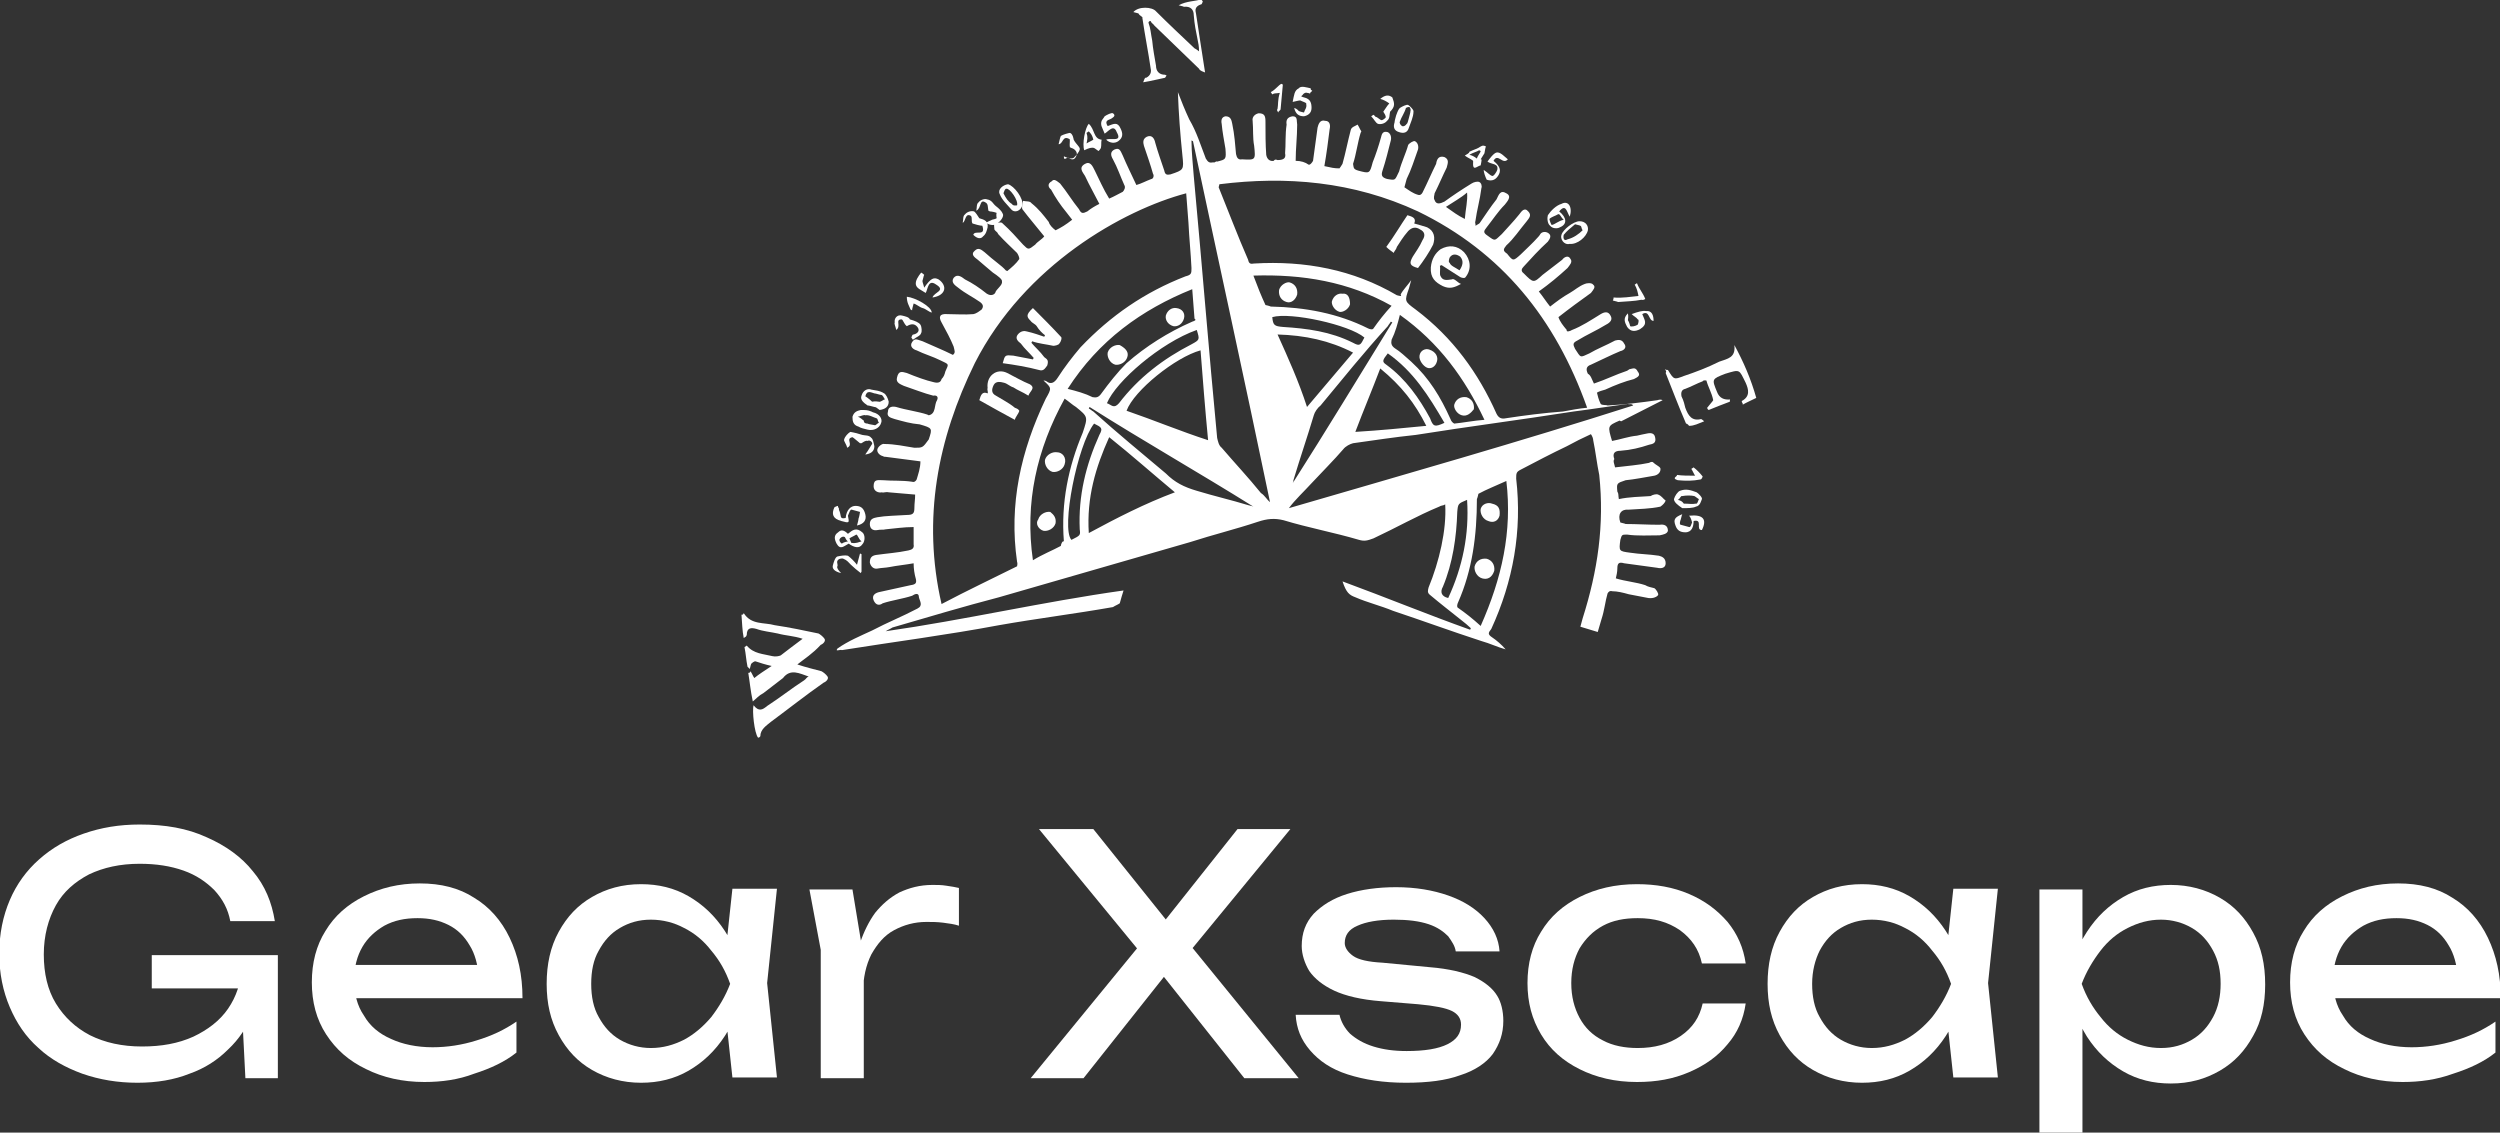 <svg xml:space="preserve" style="enable-background:new 0 0 331.1 150;" viewBox="0 0 331.1 150" y="0px" x="0px" xmlns:xlink="http://www.w3.org/1999/xlink" xmlns="http://www.w3.org/2000/svg" id="Layer_1" version="1.1">
<rect x="0" y="0" width="331.1" height="150" fill="#333333" stroke="none"/>
<style type="text/css">
	.st0{fill:#FFFFFF;}
</style>
<g>
	<g>
		<g>
			<g>
				<path d="M105.6,88c1.2,0.4,2.1,0.6,3.2,0.9c0.2,0.1,0.6,0.4,0.8,0.7s-0.2,0.7-0.5,0.8c-2.3,1.6-4.7,3.5-7,5.2
					c-0.6,0.5-1.4,1-1.4,1.9c0,0-0.1,0.2-0.3,0.2c-0.5-0.6-0.8-3.6-0.6-4.3c0.7,0.9,1.2,0.6,1.8,0.1c1.7-1.1,3.2-2.3,4.9-3.4
					c0.3-0.2,0.3-0.4,0.6-0.5c-1.2-0.4-2.4-1.1-3.4,0.2c-0.9,0.7-1.7,1.3-2.6,2c-0.6,0.3-0.9,0.7-1.4,1.1c-0.3-1.4-0.4-2.6-0.6-3.8
					c0,0,0.2,0.1,0.3-0.2c0.2,0.3,0.3,0.6,0.5,0.9c0.6-0.5,1.4-1,2.3-1.6c-0.9-0.2-1.5-0.4-2.1-0.6c-0.2-0.1-0.6,0.3-0.6,0.3
					c-0.1,0.2-0.1,0.4-0.2,0.7L99,88.3c-0.2-1-0.2-1.6-0.4-2.6l0.3-0.2c0.9,1.1,2.2,1.1,3.4,1.4c0.4,0.1,0.9,0,1.1-0.1
					c0.9-0.7,1.7-1.3,2.9-2.2c-1.2-0.4-2.2-0.4-3.3-0.7c-0.9-0.2-2-0.3-2.8-0.6c-0.7-0.2-1.3-0.2-1.3,0.8l-0.1,0.2c0,0,0,0-0.3,0.2
					c-0.2-1-0.2-1.9-0.3-3.1c0,0,0.2,0.1,0.3-0.2c1,1.6,2.7,1.2,4.1,1.6c2,0.3,3.9,0.7,5.8,1.1c0.2,0.1,0.6,0.4,0.8,0.7
					s-0.2,0.7-0.5,0.8C107.6,86.6,106.6,87.2,105.6,88z" class="st0"></path>
				<path d="M229.1,53.2c-1.1,0.4-1.8,0.7-2.8,1.1c0,0-0.2-0.1-0.2-0.3c0.3-0.4,0.7-0.8,0.8-1c-0.2-1-0.7-1.8-0.9-2.6
					c0,0-0.4-0.1-0.5,0.1c-0.8,0.3-1.5,0.7-2.3,1c-0.5,0.1-0.6,0.5-0.5,1c0.3,0.6,0.4,1.1,0.5,1.5c0.4,1.1,0.9,1.8,2.1,1.5
					c0,0,0.2,0.1,0.4,0.3c-0.8,0.3-1.3,0.6-2,0.6c0,0-0.2-0.3-0.4-0.3c-1-2.3-1.9-4.7-2.7-6.7c0.1-0.2,0.1-0.2-0.1-0.5
					c0.2,0.1,0.2,0.1,0.4,0.1c0.8,1.3,0.8,1.3,2.1,0.8c1.5-0.5,3.1-1.1,4.7-1.9c1.1-0.4,2.2-0.5,2-2.2c1.2,2.2,2.2,4.5,2.9,7
					c-0.6,0.3-1.3,0.6-1.8,0.9c0.1-0.2-0.2-0.3-0.1-0.5c1.1-0.6,0.9-1.5,0.5-2.4c-0.9-1.8-0.7-1.8-2.7-1.2c-1.8,0.7-1.8,0.7-1.1,2.4
					c0.3,0.8,0.9,1.1,1.8,1C229.1,52.9,229.1,52.9,229.1,53.2z" class="st0"></path>
				<path d="M154.3,10.3c-1,0.2-1.7,0.4-2.9,0.6c0.1-0.2,0.2-0.7,0.4-0.6c0.6-0.3,0.7-0.8,0.6-1.2
					c-0.3-2.1-0.8-4.6-1.1-6.7c0.1-0.2-0.4-0.3-0.5-0.6c-0.2-0.1-0.4-0.1-0.7-0.2c0.7-0.8,2.5-0.7,3-0.1c1.6,1.6,3.3,3.2,5.1,4.9
					c0.2,0.1,0.2,0.1,0.6,0.4c0-0.7-0.1-1.1-0.2-1.6c-0.2-1-0.4-1.9-0.5-3.2c0-0.7-0.4-1.2-1.3-1.1c0,0-0.2-0.1-0.7-0.2
					c1.1-0.6,2.2-0.5,3-0.8l0.2,0.3c-0.1,0.2-0.1,0.4-0.3,0.4c-0.8,0.3-0.7,0.8-0.6,1.2c0.4,2.6,0.8,5.3,1.2,7.8
					c-0.2-0.1-0.7-0.2-0.8-0.5c-2-1.9-3.9-3.8-5.9-5.7c-0.2-0.3-0.4-0.3-0.5-0.6c0,0-0.2-0.1-0.3,0.2c0.3,0.8,0.3,1.4,0.5,2.4
					c0.1,1.1,0.3,2.1,0.5,3.3c0,0.7,0.4,1.2,1.2,1.2l0.2,0.1L154.3,10.3z" class="st0"></path>
				<path d="M112.3,70.7c0.6-0.5,1.1-0.9,1.9-0.2c0.4,0.3,0.4,1.2,0,1.6c-0.4,0.6-1.1,0.4-1.8-0.1
					c-0.6,0.3-1.1,0.9-1.6,0c-0.3-0.6-0.4-1.1,0.2-1.5C111.4,70.1,111.8,70.2,112.3,70.7z M114.1,71.7c-0.4-0.3-0.5-0.9-0.7-0.9
					c-0.3,0.2-0.6,0.3-0.9,0.5c0,0,0.3,0.8,0.3,0.6C113.4,72,113.7,71.8,114.1,71.7z M112.3,71.7c-0.4-0.3-0.3-0.6-0.5-0.6
					c-0.2-0.1-0.5,0.1-0.6,0.3c-0.1,0.2,0.1,0.5,0.3,0.6C111.6,71.9,111.8,71.8,112.3,71.7z" class="st0"></path>
				<path d="M222.8,67.3c-0.6-0.4-1.1-0.8-1.1-1.2c0.1-0.4,0.5-1,0.8-1.1c0.8-0.3,1.4-0.1,2.2,0.2
					c0.2,0.1,0.8,0.7,0.7,0.9c-0.1,0.2-0.2,0.9-0.8,1C224.2,67.3,223.5,67.3,222.8,67.3z M223,66.7c0.7,0,1.1,0.1,1.6,0
					c0.2,0.1,0.3-0.4,0.4-0.6c-0.2-0.1-0.4-0.3-0.6-0.4c-0.4-0.1-1.1-0.1-1.6,0c-0.2-0.1-0.3,0.4-0.6,0.5
					C222.6,66.3,222.8,66.4,223,66.7z" class="st0"></path>
				<path d="M115.4,54.5l0.2,0.1c0.9,0.2,1.3,0.9,1.1,1.4c-0.2,0.7-1,1.1-1.8,0.9c-0.4-0.1-0.9-0.2-1.2-0.4
					c-0.7-0.2-0.8-0.7-0.8-1.3c0.2-0.7,0.7-0.8,1.1-0.9C114.7,54.3,114.9,54.3,115.4,54.5L115.4,54.5z M114.9,56.1
					c0.2,0.1,0.4,0.1,0.9,0.2c0.2,0.1,0.3-0.2,0.6-0.3c-0.2-0.3-0.1-0.5-0.3-0.6c-0.4-0.1-1-0.5-1.5-0.4c-0.2-0.1-0.5,0.1-1,0.2
					c0.4,0.1,0.6,0.4,0.8,0.5C114.4,56,114.6,56.1,114.9,56.1z" class="st0"></path>
				<path d="M135.4,27.2c-0.2,0.7-1,1.1-1.5,0.5c-0.5-0.6-1.2-1.2-1.5-2c-0.3-0.6,0.4-1.2,1.1-1.3
					C134.3,24.6,135.6,26.3,135.4,27.2z M134.7,27.2c0.2-0.7-1-2.3-1.4-2.2c-0.2-0.1-0.4,0.6-0.4,0.6c0.3,0.6,0.6,1.1,1.1,1.4
					C134.2,27.3,134.5,27.2,134.7,27.2z" class="st0"></path>
				<path d="M115.8,53.9c-0.4-0.1-0.7-0.2-0.9-0.2c-0.6-0.4-1-0.8-0.8-1.3c0.2-0.7,0.8-1,1.3-0.8
					c0.4,0.1,1.1,0.1,1.7,0.5c0.2,0.1,0.5,0.6,0.6,1.1c0,0.7-0.5,1-1.2,1.1C116.1,54,116,53.9,115.8,53.9z M115.5,53.2
					C115.5,53.2,115.7,53.2,115.5,53.2c0.5-0.1,0.7,0,0.9,0c0.2,0.1,0.6-0.3,0.8-0.3c-0.2-0.3-0.3-0.6-0.5-0.6
					c-0.2,0-0.7-0.2-0.9-0.2c-0.4-0.1-1-0.5-1.2,0.4C114.5,52.4,115.1,52.8,115.5,53.2z" class="st0"></path>
				<path d="M112,68.6c0.1-1.1,0.7-1.6,1.3-1.6c0.7,0,1.1,0.3,1.3,1.1s-0.2,1.3-1.1,1.5c0.1-0.4,0.2-0.7,0.2-0.9
					c0.1-0.2,0.2-0.9,0.2-0.9c-0.4-0.1-0.7-0.2-1.1-0.3c-0.2-0.1-0.4,0.6-0.5,0.8c0.2,1,0.2,1-0.9,0.7s-1.3-0.9-0.9-1.8
					C110.8,67,111,67,111,67c-0.1,0.2,0.2,0.3,0.1,0.5C111.5,68.3,111.1,68.8,112,68.6z" class="st0"></path>
				<path d="M184.9,15.3c0.1-0.2,0.2-0.7,0.5-1c0.3-0.2,0.9-0.5,1.1-0.4c0.2,0.1,0.8,0.7,0.7,0.9c0,0.7-0.4,1.5-0.6,2.1
					c-0.2,0.7-0.7,0.8-1.3,0.6c-0.7-0.2-0.8-0.7-0.6-1.3C184.7,16,184.8,15.7,184.9,15.3z M186.6,15.6c0.1-0.4,0.2-0.7,0.2-0.9
					c0.1-0.2-0.1-0.5-0.1-0.5c-0.2-0.1-0.5,0.1-0.5,0.1c-0.2,0.7-0.6,1.2-0.8,1.8c-0.1,0.2,0.1,0.5,0.3,0.6s0.5-0.1,0.6-0.3
					C186.4,16.4,186.5,16,186.6,15.6z" class="st0"></path>
				<path d="M171.2,13.5c0.2-0.9,0.2-1.5,0.8-1.8c0.3-0.4,1.1-0.1,1.6,0c0,0-0.1,0.2,0.2,0.3c-0.1,0.2-0.3,0.2-0.3,0.4
					c-0.2-0.1-0.4-0.1-0.4-0.1c-0.2-0.1-0.5,0.1-0.6,0.3c-0.3,0.2-0.1,0.2,0.2,0.3c0.9,0.2,1,0.8,1,1.4c0,0.7-0.5,1-1,1.1
					c-0.7,0-1.1-0.3-1.3-1.1c0.4,0.1,0.6,0.4,0.6,0.4c0.2,0.1,0.7,0.2,0.7,0.2c0.1-0.4,0.4-0.6,0.3-1.1c0.1-0.2-0.4-0.3-0.8-0.5
					C172,13.3,171.7,13.4,171.2,13.5z" class="st0"></path>
				<path d="M123.5,39.4c0.2-0.7,1.8-0.9,0.5-1.7c-1.1-0.8-1.1,0.6-1.4,1.1c-0.6-0.4-1.2-0.6-1.3-1.1
					c-0.1-0.5,0.3-1.1,0.7-1.6c0.2,0.1,0.4,0.3,0.4,0.3c-0.1,0.2-0.1,0.4-0.2,0.7c-0.1,0.2,0.1,0.5,0.2,1c0.9-1.3,1.3-1.4,1.9-1.1
					c0.6,0.4,0.9,1,0.7,1.5C124.8,39,124.2,39.3,123.5,39.4z" class="st0"></path>
				<path d="M113.5,74.8c0.2-0.7,0.3-1.1,0.4-1.5l0.2,0.1c0,0.7,0,1.6,0,2.3l-0.1,0.2c-0.4-0.3-1-0.8-1.3-1.1
					s-0.5-0.6-1-0.8c-0.2-0.1-0.7,0-0.8,0.3c-0.1,0.2,0.1,0.5,0,0.7c-0.1,0.2,0.1,0.5,0.5,0.9c-0.9-0.2-1.2-0.6-1.1-1
					c0.1-0.4,0.3-1.1,0.6-1.2c0.5-0.1,1-0.2,1.4-0.1C112.6,73.8,113.2,74.4,113.5,74.8z" class="st0"></path>
				<path d="M146.5,18.5c0.6-0.3,2.2,0.4,1.4-1c-0.4-1.1-1.1-0.1-1.6,0.2c-0.3-0.8-0.6-1.1-0.4-1.7
					c0.1-0.2,0.3-0.4,0.4-0.6c0.3-0.2,0.9-0.5,1.1-0.4c0.4,0.3,0.1,0.5-0.2,0.7c-0.3,0.2-1,0.2-0.5,1c0.8-0.3,1.3-0.6,1.7,0.3
					c0.3,0.6,0.4,1.2-0.3,1.7C147.7,19,147,19,146.5,18.5z" class="st0"></path>
				<path d="M223.7,68.3c1.9-0.2,2.4,0.5,1.7,1.9c-0.9,0,0.2-1.5-1.1-1.2c0,0.7-0.2,1.5-1.1,1.5c-0.7,0-1.1-0.3-1.3-0.9
					c-0.3-0.8-0.1-1.1,0.9-1.5c-0.1,0.2-0.1,0.4-0.2,0.7c-0.1,0.2-0.2,0.7,0,0.7c0.4,0.1,0.7,0.2,1.1,0.3c0.2,0.1,0.3-0.4,0.4-0.6
					C224,68.8,223.9,68.5,223.7,68.3z" class="st0"></path>
				<path d="M206.5,28c1,0.8,1.1,1.7,0.1,2.1c-0.3,0.2-1,0.2-1.3-0.2c-0.4-0.3-0.4-1.1-0.3-1.4c0.4-0.6,1.1-1.3,1.8-1.5
					c0.9-0.5,1.5,0.4,1.1,1.7C207.5,28.1,207.4,26.9,206.5,28z M207.1,29.1c-0.4-0.3-0.5-0.9-0.8-0.7c-0.3,0.2-0.8,0.3-1.1,0.6
					c0,0,0.1,0.5,0.3,0.8C206,29.7,206.3,29.3,207.1,29.1z" class="st0"></path>
				<path d="M206.8,31.1c0.2-0.7,1.6-1.8,2.4-1.8s1.2,0.6,1.1,1.2c-0.2,0.9-1.4,1.9-2.4,1.8
					C207.1,32.5,206.6,31.6,206.8,31.1z M209.6,30.5c-0.2-0.3-0.1-0.5-0.3-0.6s-0.4-0.1-0.7-0.2c-0.6,0.5-1.1,0.9-1.5,1.4
					c-0.1,0.4,0,0.9,0.5,0.6C208.4,31.5,209.1,31,209.6,30.5z" class="st0"></path>
				<path d="M219,42.5c-0.7,0-0.5-1.5-1.5-0.9c0.3,0.8,0.8,1.3-0.3,2c-0.6,0.3-1.2,0.4-1.7-0.3
					c-0.3-0.6-0.6-1.1,0.1-1.8c0.1,0.5,0,0.7,0,0.9c0.2,0.3,0.3,0.8,0.3,0.8c0.2,0.1,0.7,0,1-0.2c0.1-0.2,0.2-0.7,0-0.7
					c-0.2-0.3-0.4-0.3-0.8-0.7c0.8-0.3,1.5-0.5,1.9-0.4C218.8,41.1,219,41.8,219,42.5z" class="st0"></path>
				<path d="M143.6,19.9c-0.3-0.8,0.1-3,0.6-3.5c0.8,0.7,0.6,2,1.7,2.1c-0.1,0.4,0,0.7-0.1,1.1c0,0-0.1,0.2-0.3,0.4
					c-0.2-0.1-0.4-0.3-0.6-0.4C144.6,19.5,144.2,19.6,143.6,19.9z M143.9,19c0.3-0.2,0.6-0.3,0.9-0.5c-0.1-0.5-0.3-0.8-0.6-1.1
					c0,0,0,0-0.3,0.2C144.1,18.2,144,18.5,143.9,19z" class="st0"></path>
				<path d="M120.1,43.2c-0.4-0.3-0.5-0.9-0.7-0.9c-0.9,0,0,0.9-0.7,1.4c-0.1-0.5-0.3-0.8-0.2-1c-0.1-0.5,0.3-1.1,1-0.9
					c0.4,0.1,0.9,0.2,1,0.5c0.7,0.2,1.2,0.4,1.4,0.7c0.2,0.3,0.2,1,0.1,1.1c-0.1,0.4-0.6,0.5-1.1,0.9l-0.2-0.3
					c0.1-0.2,0.1-0.4,0.3-0.4c0.5-0.1,0.9-0.5,0.5-1C121.1,42.8,120.6,42.9,120.1,43.2C120.4,43.3,120.1,43.2,120.1,43.2z" class="st0"></path>
				<path d="M114.2,57.6c0.4,0.1,0.9,0,1.2,0.4c0.2,0.1,0.3,0.6,0.4,1.1c0,0.7-0.5,1-1.2,1.1c0.1-0.2,0.3-0.4,0.4-0.6
					c0.1-0.2,0.4-0.6,0.5-0.8s-0.3-0.6-0.6-0.4c-0.2-0.1-0.5,0.1-0.8,0.3h-0.2c-0.4-0.3-0.8-0.7-1-0.8c-1,0.2,0.2,1-0.7,1.4
					c-0.1-0.5-0.5-0.9-0.4-1.1c0.1-0.4,0.5-0.8,0.8-1C113.2,57.3,113.6,57.4,114.2,57.6L114.2,57.6z" class="st0"></path>
				<path d="M128.8,29.6c-0.2-0.3,0-0.7-0.2-1c-0.8-0.5-0.7,0.8-1.1,0.9c0.1-0.4,0-0.9,0.3-1.1c0.3-0.4,0.9-0.5,1.2-0.4
					c0.2,0.1,0.5,0.6,0.7,0.9c0.7,0.2,1.2,0.4,1.1,1.2c-0.1,0.4-0.2,0.9-0.6,1.2c-0.3,0.4-0.8,0.3-1.3-0.2c0.2-0.7,1.7,0.3,1.2-1.2
					C129.8,29.9,129.1,29.7,128.8,29.6z" class="st0"></path>
				<path d="M131.9,27.3c0.4,0.3,0.8,0.7,0.9,1c0.2,0.3-0.2,0.9-0.6,1.2c-0.3,0.4-1.1,0.4-1.6,0
					c0.3-0.2,0.6-0.3,0.6-0.3c0.3-0.2,0.5-0.1,0.8-0.3c0,0-0.1-0.5,0-0.7c-0.2-0.1-0.7-0.2-0.9-0.2l-0.2-0.1c-0.1-0.5,0-0.9-0.4-1.1
					c-0.8-0.5-0.5,0.8-1.2,1.1c0.1-0.4,0-0.9,0.3-1.1c0.3-0.4,0.9-0.5,1.1-0.4C131.4,26.5,131.5,27,131.9,27.3L131.9,27.3z" class="st0"></path>
				<path d="M196.1,21.9C196.3,21.9,196.1,21.9,196.1,21.9c-0.5,0.1-1.1,0.9-1-0.5c0.1-0.2-0.6-0.4-1.1-0.8
					c0.3-0.2,0.6-0.3,0.6-0.5c0.6-0.3,1.1-0.4,1.5-0.7c0.3-0.2,0.5-0.1,0.7,0c-0.1,0.2-0.1,0.4-0.2,0.9c-0.1,0.2-0.4,0.6-0.5,0.8
					C196.3,21,196.2,21.4,196.1,21.9z M195.6,21c0.1-0.4,0.5-0.8,0.5-1l-0.2-0.1c-0.3,0.2-0.8,0.3-1.3,0.6
					C195,20.6,195.2,20.7,195.6,21z" class="st0"></path>
				<path d="M141,21c0.2,0.1,0.3-0.2,0.5-0.1c0.6,0.4,0.9,0.2,1.1-0.4c0.1-0.4-0.3-0.8-0.7-0.9l-0.2-0.1
					c-0.1-0.5,0.1-1.1-0.1-1.1c-0.9-0.5-0.8,0.7-1.4,0.7c0.1-0.4,0.2-0.9,0.3-1.1c0.3-0.2,1.1-0.4,1.2-0.4c0.4,0.1,0.5,0.9,0.5,0.9
					c0.3,0.6,0.9,1,0.8,1.3c-0.1,0.4-0.5,0.8-0.8,1.1c-0.3,0.2-0.9,0-1.3-0.2C140.9,21.2,141,21,141,21z" class="st0"></path>
				<path d="M196.5,22.5c0.6,0.4,0.8,0.7,1.1,0.8c0.2,0.1,0.6-0.5,0.7-0.8c0.2-0.9-0.8-0.7-1.3-1.1
					c0.3-0.4,0.8-1.1,1.2-1.2c0.5-0.1,1,0.5,1.5,0.9c-0.7,0.8-1.3-0.9-1.9,0.2c1,0.8,1,1.4,0.6,2c-0.4,0.6-0.9,0.7-1.5,0.5
					C196.7,23.4,196.5,22.8,196.5,22.5z" class="st0"></path>
				<path d="M184.1,14.8c-0.1,0.4,0,0.9-0.4,1.2c-0.3,0.4-0.9,0.5-1.2,0.4s-0.5-0.6-0.9-1l0.3-0.2
					c0.2,0.1,0.2,0.3,0.4,0.3c0.2,0.1,0.4,0.3,0.6,0.4s0.6-0.3,0.6-0.3c0.1-0.2-0.1-0.5-0.3-0.8c0,0-0.2-0.1,0,0
					c0.3-0.4,0.5-0.8,0.8-1.1c-0.4-0.3-0.8-0.5-1.2-0.6c0.6-0.5,1.1-0.6,1.6-0.2C184.7,13.7,184.8,14.1,184.1,14.8L184.1,14.8z" class="st0"></path>
				<path d="M217,39.2c-0.1-0.5-0.2-1-0.5-1.5l0.3-0.2c0.3,0.8,0.8,1.3,1.1,2.1c-0.3,0.2-0.5,0.1-0.5,0.1
					c-1,0.2-1.9,0.2-3.1,0.3c-0.2-0.1-0.4-0.1-0.7-0.2c0.1-0.2,0.1-0.2,0.1-0.4C214.9,39.5,215.9,39.3,217,39.2z" class="st0"></path>
				<path d="M120.1,39.3c1.1,0.1,3.3,1.3,3.3,2.1c-0.4-0.1-0.8-0.5-1.2-0.6c-0.4-0.1-0.8-0.5-1.2-0.6
					c-0.1,0.4-0.2,0.7-0.2,0.9l-0.2-0.1C120.4,40.5,120.1,40.1,120.1,39.3z" class="st0"></path>
				<path d="M224.5,63c-0.2-0.3-0.3-0.6-0.5-0.9c0,0,0,0,0.3-0.2c0.4,0.3,0.8,0.7,1.2,1.2c0,0-0.1,0.4-0.3,0.4
					c-1,0.2-1.9,0.2-3,0.1c-0.2-0.1-0.4-0.1-0.4-0.3c0.1-0.2,0.3-0.2,0.3-0.4C222.8,63,223.6,63,224.5,63z" class="st0"></path>
				<path d="M169.5,12.3c-0.5,0.1-0.7,0-1,0.2l-0.2-0.3c0.6-0.3,1-0.9,1.4-1.1l0.2,0.1c-0.1,1.1-0.2,2.2-0.3,3.3
					c-0.1,0.2-0.3,0.2-0.3,0.4c-0.2-0.3-0.2-0.3-0.1-0.5C169.3,13.9,169.2,13.2,169.5,12.3z" class="st0"></path>
				<path d="M136.8,40.8c1.2,1.2,2.5,2.5,3.7,3.8c0.2,0.1,0,0.7-0.2,0.9c-0.1,0.2-0.6,0.3-0.8,0.3
					c-0.9-0.2-2-0.3-2.8-0.6l-0.1,0.2c0.5,0.6,1.2,1.2,1.7,1.9c0.4,0.3,0.6,0.4,0.4,1.1c-0.3,0.4-0.5,0.8-1.1,0.6
					c-1.5-0.4-3.3-0.7-4.8-0.9c0.3-1.1,0.3-1.1,1.4-1c0.9,0.2,1.7,0.3,2.6,0.5c0,0,0,0,0.1-0.2c-0.5-0.6-1.2-1.2-1.7-1.9
					c-0.4-0.3-0.8-0.7-0.4-1.2s0.9-0.5,1.2-0.4c0.9,0.2,1.7,0.5,2.3,0.7l0.1-0.2c-0.4-0.3-0.8-0.7-1.1-1.2c-0.2-0.3-0.6-0.4-0.8-0.7
					C136,42,135.8,41.7,136.8,40.8z" class="st0"></path>
				<path d="M129.7,53c0.2-0.7,0.4-1.2,1.1-0.9c0.1-0.2-0.1-0.5,0-0.7c-0.2-1.6,1.2-2.7,2.6-2c1,0.5,2,1.1,3,1.5
					c0.8,0.5,0,0.9-0.2,1.5c-0.8-0.5-1.4-0.7-2-1.1c-0.4-0.1-0.8-0.5-1.2-0.6c-0.4-0.1-1.1-0.3-1.4,0.3s-0.3,1.1,0.3,1.4
					c0.8,0.5,1.8,1,2.5,1.6c0.2,0.1,0.4,0.1,0.6,0.4c-0.1,0.4-0.5,0.8-0.6,1.2C132.9,54.8,131.3,53.9,129.7,53z" class="st0"></path>
				<path d="M190.7,35.2c0.1,0.5-0.1,1.1,0.1,1.4c0.3,0.6,0.8,0.5,1.5,0.4c0.3-0.2,0.8,0.5,1.2,0.6
					c-0.9,0.5-1.5,0.7-2.4,0.3c-1-0.5-1.7-1.1-1.6-2.5c0.1-1.1,0.6-1.9,1.3-2.4c1.1-0.6,2.2-0.5,3.1,0.4c0.9,1,1,2.3,0.2,3.3
					c-0.1,0.2-0.5,0.1-0.7,0c-0.8-0.5-1.7-1.1-2.5-1.6C191,35.1,190.7,35.2,190.7,35.2z M193.3,35.8c0.4-0.6,0.6-1.2,0.1-1.8
					c-0.4-0.3-1-0.5-1.4,0.1c-0.1,0.2-0.2,0.7,0,0.7C192.1,35.2,192.7,35.4,193.3,35.8z" class="st0"></path>
				<path d="M184.6,33.5c-0.4-0.3-0.6-0.4-1-0.8c1.1-1.5,1.9-2.9,2.8-4.2c0.7,0.2,1.2,0.4,0.9,1.1
					c0.7,0.2,1.1,0.3,1.7,0.5c1,0.5,1.1,1.4,0.8,2.3c-0.5,1-1.3,2.2-2,3.1c-1.1-0.3-1.2-0.6-0.7-1.5c0.5-0.8,0.9-1.3,1.3-2.2
					c0.4-0.6,0.3-1.1-0.3-1.4c-0.6-0.4-1.1-0.3-1.6,0.2c-0.7,0.8-1.1,1.5-1.5,2.1C184.9,33.1,184.6,33.3,184.6,33.5z" class="st0"></path>
				<path d="M139.8,69.3c-0.2,0.7-1,1.1-1.6,1c-0.7-0.2-1.1-1-0.7-1.5c0.2-0.7,1-1.1,1.6-1
					C139.6,68.2,139.9,68.6,139.8,69.3z" class="st0"></path>
				<path d="M141,61.5c-0.2,0.7-1,1.1-1.6,1c-0.7-0.2-1.1-1-1-1.6c0.2-0.7,1-1.1,1.6-1C140.7,59.9,141.3,60.6,141,61.5z" class="st0"></path>
				<path d="M149.3,47.3c-0.2,0.7-1,1.1-1.6,1c-0.7-0.2-1.1-1-1-1.6c0.2-0.7,1-1.1,1.6-1
					C149.2,46.2,149.5,46.7,149.3,47.3z" class="st0"></path>
				<path d="M156.8,42.2c-0.2,0.7-0.8,1.1-1.4,1c-0.7-0.2-1.1-0.8-1-1.4c0.2-0.7,0.8-1.1,1.4-1
					C156.6,40.9,157,41.5,156.8,42.2z" class="st0"></path>
				<path d="M196.3,76.6c-0.7-0.2-1.1-1-1-1.6c0.2-0.7,0.8-1.1,1.6-1c0.7,0.2,1.1,0.8,1,1.6
					C197.6,76.5,197,76.8,196.3,76.6z" class="st0"></path>
				<path d="M198.6,68.3c-0.2,0.7-0.8,1-1.5,0.7c-0.7-0.2-1.1-1-1-1.6c0.2-0.7,1-0.9,1.5-0.7
					C198.5,66.9,198.7,67.4,198.6,68.3z" class="st0"></path>
				<path d="M170.4,40c-0.7-0.2-1.1-0.8-1-1.6c0.2-0.7,1-1.1,1.4-1c0.7,0.2,1.1,0.8,1,1.6C171.6,39.7,171,40.2,170.4,40
					z" class="st0"></path>
				<path d="M178.8,40.3c-0.2,0.7-1,1.1-1.4,1c-0.7-0.2-1.1-1-1-1.4c0.2-0.7,0.8-1.1,1.4-1
					C178.5,38.8,178.8,39.4,178.8,40.3z" class="st0"></path>
				<path d="M193.6,55c-0.7-0.2-1.1-1-1-1.4c0.2-0.7,0.8-1.1,1.6-1c0.7,0.2,1.1,0.8,1,1.6
					C194.8,54.7,194.3,55.2,193.6,55z" class="st0"></path>
				<path d="M190.3,47.9c-0.2,0.7-0.8,1-1.3,0.8s-1.1-1-1-1.6c0.1-0.7,0.8-1,1.3-0.8C190.2,46.6,190.5,47.3,190.3,47.9z" class="st0"></path>
			</g>
		</g>
		<path d="M219.6,78.8c0.1-0.2-0.3-0.8-0.5-0.9c-0.4-0.1-0.9-0.2-1.2-0.4c-1.2-0.4-2.6-0.5-3.9-0.9
			c0.1-0.4,0.2-0.9,0.2-1.3c0-0.7,0.2-0.9,0.9-0.7c1.5,0.2,2.9,0.4,4.4,0.6c0.4,0.1,1.1,0.1,1.1-0.6c0-0.7-0.5-0.9-0.9-1
			c-1.3-0.2-2.5-0.2-3.8-0.4c-1.5-0.2-1.5-0.2-1.3-1.7c0.2-0.7,0.2-0.7,0.9-0.7c1.3,0.2,3,0.1,4.3,0.1c0.5-0.1,1-0.2,1.1-0.6
			c0-0.7-0.5-0.9-1.1-0.8c-1.6,0-3-0.1-4.5-0.1c-0.2-0.1-0.4-0.1-0.7-0.2c-0.4-1.1,0.1-1.8,1.1-1.7c1.4-0.1,2.8-0.1,4.2-0.4
			c0.3-0.2,0.6-0.5,0.7-0.8c-0.4-0.3-0.5-0.6-1-0.8c-0.2-0.1-0.7,0-1,0.2c-1.4,0.1-2.8,0.1-4.2,0.4c-0.1-0.5,0-0.7-0.2-1
			c-0.1-1.1-0.1-1.1,1.1-1.5c1.1-0.1,2.6-0.4,3.8-0.6c0.5-0.1,0.9-0.5,0.8-1c-0.2-0.3-0.6-0.4-1-0.8c-0.2-0.1-0.5,0.1-0.5,0.1
			c-1.4,0.3-2.9,0.4-4.5,0.6c-0.1-0.5-0.3-0.8-0.1-1.1c-0.3-0.8,0.1-1.1,0.8-1.1c1.4-0.1,2.6-0.4,3.8-0.8c0.5-0.1,1-0.2,0.8-1
			c-0.1-0.5-0.5-0.6-1-0.5c-0.5,0.1-1,0.2-1.4,0.3c-1.1,0.1-2.2,0.5-3.3,0.7c-0.6-2-0.6-2,1-2.7c0,0,0,0,0.2,0.1
			c1.8-0.9,3.7-1.9,5.5-2.8c-0.2-0.1-0.4-0.1-0.7,0c-2.1,0.3-4.5,0.6-6.6,0.7c-0.2-0.1-0.7,0-0.9-0.2c-0.3-0.6-0.4-1.1-0.5-1.5
			c0.3-0.2,0.8-0.3,1.1-0.4c1.3-0.6,2.6-1.1,3.8-1.4c0.6-0.3,0.9-0.5,0.5-1c-0.3-0.6-0.6-0.4-1.1-0.3l-0.3,0.2
			c-1.5,0.5-2.9,1.2-4.4,1.7c-0.3-0.6-0.4-1.1-0.8-1.3c-0.3-0.6-0.2-1,0.4-1.2c1.3-0.6,2.7-1.3,3.9-1.8c0.5-0.1,0.9-0.5,0.5-1
			c-0.3-0.6-0.8-0.5-1.2-0.4c-1.1,0.6-2.4,1.1-3.4,1.7c-1.3,0.6-1.1,0.6-1.9-0.6c-0.3-0.6-0.3-0.8,0.3-1.1c1.3-0.8,2.5-1.3,3.8-2.1
			c0.6-0.3,0.9-0.7,0.6-1.2c-0.3-0.6-0.8-0.5-1.3-0.2c-1.3,0.8-2.5,1.6-3.8,2.1c-0.3,0.2-0.8,0.3-0.7,0c-0.5-0.6-0.9-1.1-1.1-1.7
			c1.4-1.1,2.9-2.2,4.3-3.2c0.3-0.4,0.7-0.8,0.3-1.1c-0.2-0.3-0.9-0.2-1.1-0.1c-0.8,0.3-1.3,0.8-2,1.2c-0.9,0.5-1.7,1.1-2.6,1.8
			c-0.5-0.6-1-1.4-1.5-2c1.4-1,2.6-2,3.8-3.1c0.3-0.4,0.7-0.8,0.4-1.2c-0.3-0.6-0.9-0.2-1.1,0.1c-0.9,0.7-1.7,1.3-2.6,2
			c-1.2,1.1-1.2,1.1-2.5-0.2c-0.4-0.3-0.3-0.6,0-0.9c1-1.1,2-2.2,3.2-3.3c0.3-0.4,0.5-0.8,0.1-1.1c-0.4-0.3-0.9-0.2-1.1,0.1
			c-0.1,0.2-0.3,0.4-0.3,0.4c-0.7,0.8-1.6,1.6-2.3,2.3c-1,0.9-1,0.9-1.8-0.1c-0.6-0.4-0.5-0.6-0.1-1.1c1-0.9,1.7-2,2.7-3.2
			c0.3-0.4,0.7-0.8,0.2-1.3c-0.5-0.6-0.9,0-1.2,0.4c-0.8,1-1.6,1.8-2.3,2.6c-1,0.9-0.8,1-1.9,0.2c-0.6-0.4-0.5-0.6-0.1-1.1
			c0.8-1,1.5-2.1,2.4-3c0.3-0.4,1-1.1,0.2-1.5c-0.8-0.5-1,0.2-1.3,0.8c-0.8,1-1.5,2.1-2.2,3.1c-0.1,0.2-0.6,0.3-0.6,0.5
			c0.1-0.2-0.1-0.5,0-0.7c0.2-1.5,0.6-2.8,0.8-4.4c0.1-0.2,0-0.7-0.3-0.8c-0.2-0.1-0.7,0-1,0.2c-1.3,0.8-2.5,1.6-3.6,2.4
			c-0.6,0.3-1.1,0.4-1.3-0.2c-0.2-0.3,0-0.7,0-0.9c0.6-1.2,1.1-2.4,1.6-3.4c0.2-0.7,0.3-1.1-0.3-1.4c-0.7-0.2-1,0.2-1.1,0.9
			c-0.6,1.2-1.1,2.4-1.8,3.8c-0.1,0.2-0.3,0.4-0.6,0.3c-0.7-0.2-1.2-0.6-1.8-1c0.1-0.4,0.2-0.7,0.3-1.1c0.6-1.2,1-2.5,1.5-3.9
			c0.1-0.4,0-0.9-0.4-1.1c-0.2-0.1-0.8,0.3-0.9,0.5c-0.3,1.1-0.9,2.3-1.2,3.5c-0.6,1.2-0.4,1.2-1.6,1c-0.7-0.2-0.8-0.5-0.6-1.1
			c0.4-1.2,0.8-2.8,1.1-4c0.1-0.4,0-0.9-0.4-1.1c-0.7-0.2-0.8,0.3-0.9,0.7c-0.3,1.1-0.7,2.3-1.1,3.3c-0.4,1.5-0.4,1.5-1.9,1.1
			c-0.7-0.2-0.6-0.4-0.7-0.9c0.4-1.2,0.6-2.8,1-4.1l0.1-0.2c-0.2-0.3-0.3-0.6-0.5-0.9c-0.3,0.2-0.8,0.3-0.9,0.7
			c-0.4,1.5-0.7,3.1-1.1,4.5c-0.1,0.2-0.4,0.6-0.4,0.6c-0.7,0-1.1-0.1-2-0.3c0.3-1.7,0.5-3.3,0.7-4.9c0.1-0.4,0.1-1.1-0.6-1.1
			c-0.7-0.2-0.9,0.5-1,0.9c-0.2,1.5-0.4,2.9-0.6,4.4c-0.1,0.2-0.4,0.6-0.6,0.5c-0.4-0.3-1-0.5-1.7-0.5c0-1.6,0.2-3.2,0.2-4.8
			c-0.1-0.5,0.1-1.1-0.6-1.1c-0.7,0.1-0.9,0.5-0.8,1.1c-0.2,1.3-0.1,2.7-0.2,3.8c0.1,0.5,0,0.9-1,0.9c-0.2-0.1-0.4-0.1-0.5,0.1
			c-0.5,0.1-0.9-0.2-1-0.8c-0.1-1.4-0.1-2.8-0.1-4.4c0-0.7-0.1-1.1-0.9-1.1c-0.5,0.1-0.9,0.5-0.8,1c0.1,1.1,0,2.3,0.2,3.3
			c0.2,1.9,0.2,1.9-1.6,1.8c-0.5,0.1-0.7-0.2-0.8-0.7c-0.1-1.1-0.2-2.6-0.5-4c-0.1-0.5-0.2-1-0.9-1c-0.5,0.1-0.6,0.5-0.5,1
			c0.1,1.1,0.3,2.1,0.5,3.3c0.1,1.4,0.1,1.4-1.1,1.7c-0.2-0.1-0.3,0.2-0.5,0.1c-0.5,0.1-0.7,0-1-0.5c-0.7-1.8-1.2-3.5-2.2-5.2
			c-0.6-1.3-1-2.3-1.5-3.6c0.1,2.8,0.3,5.5,0.6,8.4c0.2,1.9,0.2,1.9-1.6,2.5c-0.5,0.1-0.7,0-0.8-0.5c-0.4-1.2-0.9-2.6-1.2-3.7
			c-0.1-0.5-0.4-1.1-1.1-0.8c-0.6,0.3-0.5,0.8-0.4,1.2c0.4,1.2,0.9,2.6,1.2,3.7c0.2,0.3,0,0.7-0.2,0.7c-0.8,0.3-1.3,0.6-2,0.8
			c-0.6-1.3-1.3-2.7-1.8-3.9c-0.3-0.6-0.4-1.1-1.1-0.8c-0.6,0.3-0.5,0.8-0.2,1.3c0.6,1.1,1,2.3,1.5,3.4c0.2,0.3,0,0.7-0.2,0.9
			c-0.6,0.3-1.1,0.6-1.8,0.9c-0.8-1.3-1.3-2.5-1.9-3.7c-0.3-0.6-0.6-1.3-1.3-0.9c-0.9,0.5-0.3,1.1,0,1.6c0.6,1.3,1.3,2.5,1.9,3.7
			c-0.6,0.3-1.1,0.6-1.6,1c-0.6,0.3-0.8,0.3-1.1-0.3c-0.9-1.1-1.6-2.3-2.5-3.4c-0.4-0.3-0.8-0.7-1.1-0.3c-0.6,0.3-0.5,0.8-0.1,1.1
			c0.6,1.1,1.2,2,2.1,3.1c0.2,0.3,0.5,0.6,0.7,0.9c-0.9,0.7-1.4,1-2.2,1.4c-0.4-0.3-0.8-0.7-0.9-1.1c-0.7-0.9-1.3-1.7-2.3-2.5
			c-0.2-0.3-0.7-0.2-1.1-0.3c-0.1,0.4-0.2,0.9-0.1,1.1c0.2,0.3,0.5,0.6,0.7,0.9c0.7,0.9,1.5,1.8,2.2,2.7c-0.3,0.4-0.9,0.7-1.2,1.1
			c-0.9,0.7-0.9,0.7-1.6,0c-0.9-1-1.7-1.9-2.7-2.8c-0.2-0.3-0.7,0-1.1-0.1c-0.1,0.2,0,0.7,0,0.9c0.2,0.3,0.4,0.3,0.5,0.6
			c0.9,1,1.6,1.6,2.5,2.5c0.2,0.3,0.3,0.6,0.3,0.8c-0.4,0.6-1,1.1-1.6,1.6c-0.2-0.1-0.2-0.1-0.2-0.1c-0.5-0.6-1.6-1.3-2.8-2.4
			c-0.4-0.3-0.8-0.7-1.3-0.2c-0.6,0.5,0,0.9,0.4,1.2c0.8,0.7,1.3,1.1,2,1.7c0.6,0.4,1.3,0.9,1.2,1.2c0.1,0.5-0.8,1-0.9,1.5
			c-0.3,0.4-0.8,0.3-1.1,0.1c-1-0.8-1.9-1.4-2.9-1.9c-0.4-0.3-1-0.8-1.5-0.2c-0.4,0.6,0.2,1,0.6,1.3c1,0.8,1.9,1.2,2.9,1.9
			c0.4,0.3,0.5,0.6,0.2,1c-0.3,0.2-0.6,0.5-1.1,0.6c-1.1,0.1-2.3,0-3.4,0c-1.1-0.1-1.2,0.4-0.8,1.1c0.6,1.1,1.2,2.2,1.6,3.2
			c0.1,0.5,0.3,0.8-0.1,1.1c-1.4-0.7-2.7-1.2-4-1.8c-0.7-0.2-1-0.5-1.4,0.1c-0.4,0.6,0.2,1,0.6,1.1c1,0.5,2.1,0.8,3.1,1.3
			c1.2,0.6,1.2,0.4,0.7,1.5c-0.1,0.4-0.2,0.7-0.5,1c-0.1,0.4-0.4,0.6-1.1,0.4c-0.9-0.2-2.3-0.7-3.5-1.2c-0.7-0.2-1.1-0.3-1.3,0.6
			c-0.2,0.7,0.5,0.9,0.9,1.1c1.2,0.4,2.7,1,3.9,1.3c0.5-0.1,0.7,0.2,0.5,0.6c-0.4,0.6-0.1,1.8-1.1,2l-0.2-0.1
			c-1.2-0.4-2.8-0.6-4.1-1c-0.4-0.1-1.1-0.1-1.1,0.6c-0.2,0.7,0.3,0.8,0.9,1c1.1,0.3,2.1,0.6,3.3,0.7c1.7,0.5,1.7,0.5,1.2,2
			c-0.8,1.1-0.8,1.1-1.9,1.1c-1.3-0.2-2.6-0.5-4-0.5c-0.2-0.1-0.8,0.3-0.9,0.7c-0.1,0.4,0.3,0.8,0.7,0.9c0.2,0.1,0.2,0.1,0.4,0.1
			c1.5,0.2,3.1,0.4,4.6,0.6c0,0.9-0.3,1.7-0.5,2.4c-0.1,0.2-0.3,0.4-0.6,0.3c-1.3-0.2-2.7-0.1-3.8-0.2c-0.7,0-1.3-0.2-1.3,0.8
			c0,0.7,0.7,0.9,1.1,0.8c0.2,0.1,0.5-0.1,0.9,0c1.1,0.1,2.2,0.2,3.5,0.3c0,0.7-0.1,1.1-0.1,1.8c0,0.7-0.2,0.9-1,0.9
			c-1.4,0.1-2.8,0.1-3.9,0.3c-0.5,0.1-1,0.2-1,0.9c0,0.7,0.5,0.9,1,0.8c0.5-0.1,0.7,0,1.1-0.1c1.1-0.1,2.4-0.3,3.7-0.3
			c0,0.9,0,1.6,0,2.3c0.1,0.5-0.2,0.7-0.7,0.8c-1.4,0.3-2.9,0.4-4.3,0.6c-0.5,0.1-0.8,0.3-0.8,1c0.1,0.5,0.5,0.9,1,0.8
			s1.1-0.1,1.6-0.2c1-0.2,2.1-0.3,3.2-0.5c0,0.7,0.1,1.4,0.3,2.1c0.1,0.5,0,0.7-0.7,0.8c-1.4,0.3-2.7,0.6-4.1,0.9
			c-0.5,0.1-1.1,0.4-0.8,1.1s0.8,0.7,1.2,0.4c1.2-0.4,2.7-0.6,3.9-1c0.3-0.2,0.9-0.5,0.9,0.2c0.1,0.5,0.6,1.1-0.2,1.5
			c-2.1,1.1-3.9,1.8-6,2.9c-1.5,0.7-3.2,1.4-4.6,2.4c0,0,0,0-0.1,0.2c0.2,0.1,0.5-0.1,0.7,0c6.9-1.1,13.9-2,20.8-3.3
			c5.1-0.9,10-1.5,15.1-2.4c0.3-0.2,0.6-0.3,0.9-0.5c0.2-0.7,0.3-1.1,0.5-1.7c-10.7,1.5-21,3.9-31.5,5.4c0.3-0.2,0.6-0.3,0.9-0.5
			c4.8-1.4,9.5-2.8,14.1-4c8.4-2.4,16.9-4.9,25.3-7.3c3.1-1,6-1.7,9-2.7c1.2-0.4,2.2-0.5,3.4-0.2c3.3,1,6.6,1.6,10,2.6
			c0.7,0.2,1.1,0.1,1.9-0.2c3-1.4,5.8-3,8.7-4.2c0.3-0.2,0.5-0.1,0.8-0.3c0.2,3.4-0.8,7.6-2.2,11c-0.1,0.4-0.2,0.7,0.2,1
			c1.3,1.1,2.6,2.1,4.1,3.3c0.4,0.3,1,0.8,1.3,1.1l-0.1,0.2c-5.6-2-11.2-4.3-16.9-6.4c0.5,1.5,0.9,1.8,1.7,2.1
			c1.6,0.7,3.3,1.1,5,1.8c3.9,1.3,7.7,2.7,11.7,4c1.1,0.3,2.1,0.8,3.2,1.1c-0.5-0.6-1.2-1.2-1.8-1.6c-0.6-0.4-0.5-0.6-0.1-1.1
			c2.9-6.3,4.1-13,3.3-19.9c0-0.7,0-0.9,0.6-1.2c2.1-1.1,4-2.1,6.1-3.1c1.1-0.6,2.1-1.1,3.2-1.6c0.2,0.3,0.3,0.6,0.3,0.8
			c0.3,1.4,0.5,3.2,0.8,4.6c0.7,6.6-0.2,12.7-2.2,19l0,0l-0.3,1.1l2.3,0.7l0.5-1.7c0.4-1.2,0.5-2.4,0.8-3.4c0.1-0.2,0.3-0.4,0.6-0.3
			c0.7,0,1.5,0.2,2.2,0.4c0.9,0.2,1.7,0.3,2.6,0.5C219,79.3,219.5,79,219.6,78.8z M194.3,25.5C194.5,25.5,194.5,25.5,194.3,25.5
			c0.1,1.1-0.2,2.2-0.3,3.5c-1-0.5-1.5-0.9-2.5-1.6C192.4,26.8,193.5,26.2,194.3,25.5z M187.8,28c11.1,5.4,18.2,14.2,22.4,26
			c-1.1,0.1-2.1,0.3-3.2,0.5c-2.6,0.2-5,0.5-7.6,0.9c-0.5,0.1-0.9,0-1.2-0.6c-2.4-5.4-5.8-10.1-10.7-13.8c-1.5-1.1-1.5-1.1-0.9-2.8
			c0.1-0.4,0.2-0.7,0.3-1.1c-0.4,0.6-1.1,1.3-1.4,1.9c0.2,0.3-0.1,0.2-0.5,0.1c-5.8-3.4-12.2-4.6-18.9-4.2c-0.5,0.1-0.7,0-0.8-0.5
			c-1.4-3.2-2.6-6.4-3.9-9.6c0,0,0,0,0.1-0.4C170.3,23.3,179.2,24,187.8,28z M183.6,48.3c-0.6-0.4-0.5-0.6,0.2-1.5
			c3.4,2.4,5.4,5.6,7.5,9.2c-1.3,0.6-1.5,0.5-1.9-0.6C188,52.8,186.2,50.2,183.6,48.3z M188.9,56.4c-3.1,0.3-6.1,0.6-9.4,0.8
			c1.1-2.9,2.2-5.5,3.3-8.4C185.6,51.1,187.4,53.4,188.9,56.4z M186.9,47.9c-0.8-0.7-1.4-1.3-2.2-1.8c-0.4-0.3-0.5-0.6-0.4-1.1
			c0.5-1,0.8-2.1,1.1-3.3c5.2,3.7,8.6,8.4,11.2,13.9c-1.4,0.1-2.9,0.4-4,0.5c-0.2-0.1-0.4-0.3-0.5-0.6
			C190.8,52.6,189.3,50.1,186.9,47.9z M168.3,40.6c-0.2-0.1-0.7-0.2-0.7-0.2c-0.6-1.3-1-2.3-1.6-3.9c6.5-0.2,12.6,0.8,18.3,4
			c-1,1.1-1.7,2-2.4,3c-0.1,0.2-0.5,0.1-0.7,0C177.2,41.5,172.9,40.7,168.3,40.6z M180.7,44.7c-0.5,1-0.6,1.2-1.5,0.7
			c-3-1.5-6.1-1.9-9.3-2.1c-1.1-0.1-1.3-0.2-1.4-1.3C170.9,41.3,178.7,43,180.7,44.7z M134.7,75c-3.2,1.6-6.6,3.2-10,5
			c-2.6-11.3-0.5-21.9,4.4-31.9c6.6-13,19.7-20.3,28-22.5c0.1,1.4,0.2,2.6,0.3,3.9c0.1,2.1,0.3,3.9,0.4,6c0,0.7,0,0.9-0.8,1.1
			c-5.4,2.1-9.9,5.2-13.9,9.4c-1.1,1.3-2.1,2.6-3,4c-0.5,0.8-1,0.9-1.5,0.5c-0.2-0.1-0.2-0.1-0.4-0.1c1.1,1,1.1,1,0.3,2.4
			c-3.3,6.9-4.9,14-3.8,21.6C134.8,74.6,134.7,75,134.7,75z M157.8,45.6c-3.7,1.9-7,4.4-9.6,7.8c-0.7,0.8-1,0.2-1.6,0
			c1.2-2.9,7.1-8,11.9-9.7C158.9,45,158.9,45,157.8,45.6z M159,46.4c0.3,3.9,0.6,7.7,1,11.9c-3.7-1.2-7.3-2.7-10.8-3.9
			C150.2,51.7,155.7,47.3,159,46.4z M157.9,42.6c-3.2,1.4-6.2,3.3-8.7,5.5c-1.2,1.2-2.3,2.6-3.4,4.1c-0.3,0.4-0.6,0.5-1.1,0.4
			c-1-0.5-2.1-0.8-3.3-1.1c4.1-6.4,9.8-10.5,16.5-13.2c0.1,1.4,0.2,2.6,0.3,3.9C158.5,42.4,158.2,42.5,157.9,42.6z M140.5,72.3
			c-1.1,0.6-2.4,1.1-3.7,1.9c-1.1-7.6,0.5-14.7,4.2-21.4c0.6,0.4,1,0.8,1.5,1.1c1.6,1.3,1.6,1.3,0.9,3.4c-1.9,4.5-2.9,9.3-2.5,14.4
			C140.7,71.6,140.5,72.1,140.5,72.3z M141.9,71.5c-1.4-1.5,0.8-12.6,3-15.4c1,0.5,1.2,0.6,0.7,1.5c-1.8,4-2.8,8.1-2.6,12.5
			C143.1,70.9,143.1,70.9,141.9,71.5z M144.2,70.6c-0.3-4.7,0.9-8.7,2.7-12.7c3,2.4,5.7,4.8,8.7,7.3
			C151.6,66.7,147.9,68.6,144.2,70.6z M166,67.1c-0.2-0.1-0.4-0.1-0.7-0.2c-2.3-0.7-4.5-1.2-6.8-1.9c-1.7-0.5-2.9-1.1-4.1-2.3
			c-3.2-2.7-6.5-5.4-9.6-8.2c-0.2-0.1-0.4-0.3-0.6-0.4c0,0,0,0,0.1-0.2C151.4,58.4,158.8,62.6,166,67.1C166,66.9,166,67.1,166,67.1z
			 M168.2,66.5c-0.4-0.3-0.7-0.9-1.2-1.2c-1.7-2.1-3.4-3.9-5.2-6c-0.4-0.3-0.5-0.9-0.6-1.3c-1.1-11.5-2-22.9-3.1-34.7
			c-0.1-1.4-0.3-3.1-0.3-4.7c0,0,0,0,0.2,0.1C161.4,34.7,164.9,50.6,168.2,66.5L168.2,66.5z M169.2,44.3c3.6,0.1,6.9,0.8,10,2.4
			c-2,2.4-4.1,4.8-6.1,7.2C172,50.5,170.6,47.4,169.2,44.3z M171.2,64c0.1-0.2,0.1-0.2,0.1-0.4c0.9-3,1.8-5.6,2.7-8.6
			c0.1-0.4,0.5-1,0.9-1.3c2.9-3.5,5.8-7.1,8.9-10.5c0.1-0.2,0.3-0.4,0.4-0.6l0.2,0.1C179.9,50,175.6,57.1,171.2,64L171.2,64z
			 M191.8,79.2c-0.9-0.2-1.1-0.8-0.7-1.5c1.3-3.1,1.8-6.6,1.9-9.9c0.1-1.1,0.1-1.1,1.3-1.6C194.6,70.8,193.7,75.1,191.8,79.2z
			 M196.1,82.9c-1.1-1-2-1.7-3-2.4c-0.2-0.1-0.1-0.5,0-0.7c1.9-4.3,2.5-8.9,2.5-13.7c0.1-0.2,0.2-0.7,0.2-0.7
			c1.1-0.6,2.4-1.1,3.7-1.7C200.3,70.4,198.9,76.6,196.1,82.9z M170.7,67.3L170.7,67.3c0.8-1.1,2-2.2,3-3.3c1.3-1.4,3-3.1,4.2-4.5
			c0.3-0.4,0.9-0.7,1.3-0.8c2.9-0.4,5.4-0.8,8.3-1.1c6.9-1.1,13.9-2,20.9-3.1c2.4-0.3,4.8-0.7,7.2-1c0.2,0.1,0.5-0.1,0.7,0.2
			C201.3,58.5,185.8,62.9,170.7,67.3z" class="st0"></path>
	</g>
	<g>
		<path d="M34.7,128.4c0,2.1-0.4,4-1.2,5.8c-0.8,1.8-1.8,3.4-3.3,4.8c-1.4,1.4-3.1,2.5-5.1,3.2c-2,0.8-4.3,1.2-6.9,1.2
			c-2.6,0-5-0.4-7.3-1.2c-2.2-0.8-4.2-1.9-5.8-3.4c-1.7-1.5-2.9-3.3-3.8-5.4c-0.9-2.1-1.4-4.5-1.4-7.1c0-2.6,0.5-5,1.4-7.1
			c0.9-2.1,2.2-3.9,3.9-5.4c1.7-1.5,3.6-2.6,5.9-3.4c2.3-0.8,4.7-1.2,7.4-1.2c3.4,0,6.3,0.5,8.9,1.7c2.5,1.1,4.6,2.6,6.1,4.5
			c1.6,1.9,2.5,4.1,2.9,6.6h-5.9c-0.3-1.6-1-2.9-2.1-4.1c-1.1-1.1-2.4-2-4.1-2.6s-3.6-0.9-5.8-0.9c-2.6,0-4.8,0.5-6.7,1.4
			c-1.9,1-3.4,2.3-4.4,4.1c-1,1.8-1.6,4-1.6,6.5c0,2.5,0.5,4.7,1.6,6.5c1.1,1.8,2.6,3.2,4.5,4.2c2,1,4.3,1.5,6.9,1.5
			c2.6,0,4.8-0.4,6.8-1.3c1.9-0.9,3.5-2.1,4.6-3.7c1.1-1.6,1.7-3.4,1.8-5.5L34.7,128.4z M20.1,130.9v-4.4h16.7v16.3h-4.3L31.8,129
			l1.4,1.9H20.1z" class="st0"></path>
		<path d="M56.2,143.3c-2.9,0-5.5-0.6-7.7-1.7c-2.3-1.1-4-2.6-5.3-4.6c-1.3-2-1.9-4.3-1.9-6.9c0-2.6,0.6-4.9,1.8-6.8
			c1.2-2,2.9-3.5,5.1-4.6c2.2-1.1,4.6-1.7,7.4-1.7c2.8,0,5.2,0.6,7.2,1.9c2,1.2,3.6,3,4.7,5.3c1.1,2.3,1.7,4.9,1.7,8H45.7v-4.4h20.6
			l-2.9,1.6c-0.1-1.6-0.5-3.1-1.2-4.2c-0.7-1.2-1.6-2.1-2.8-2.7c-1.2-0.6-2.5-0.9-4.1-0.9c-1.7,0-3.1,0.3-4.4,1
			c-1.2,0.7-2.2,1.6-2.9,2.8c-0.7,1.2-1.1,2.7-1.1,4.3c0,1.9,0.4,3.5,1.3,4.8c0.8,1.4,2,2.4,3.6,3.1c1.5,0.7,3.4,1.1,5.5,1.1
			c1.9,0,3.9-0.3,5.8-0.9c2-0.6,3.7-1.4,5.3-2.5v4.1c-1.5,1.2-3.4,2.1-5.6,2.8C60.7,143,58.5,143.3,56.2,143.3z" class="st0"></path>
		<path d="M98.8,130.3c-0.6,2.6-1.5,4.9-2.8,6.9c-1.3,2-2.9,3.5-4.8,4.6c-1.9,1.1-4,1.6-6.3,1.6c-2.4,0-4.6-0.6-6.5-1.7
			c-1.9-1.1-3.3-2.6-4.4-4.6c-1.1-2-1.6-4.2-1.6-6.8c0-2.6,0.5-4.9,1.6-6.9c1.1-2,2.5-3.5,4.4-4.6c1.9-1.1,4-1.7,6.5-1.7
			c2.3,0,4.4,0.5,6.3,1.6c1.9,1.1,3.5,2.6,4.8,4.6C97.3,125.3,98.3,127.6,98.8,130.3z M78.3,130.3c0,1.7,0.3,3.2,1,4.4
			c0.7,1.3,1.6,2.3,2.8,3c1.2,0.7,2.6,1.1,4.1,1.1c1.6,0,3-0.4,4.4-1.1c1.3-0.7,2.5-1.7,3.6-3c1-1.3,1.9-2.8,2.5-4.4
			c-0.6-1.7-1.4-3.1-2.5-4.4c-1-1.3-2.2-2.3-3.6-3c-1.3-0.7-2.8-1.1-4.4-1.1c-1.6,0-2.9,0.4-4.1,1.1c-1.2,0.7-2.1,1.7-2.8,3
			C78.6,127.1,78.3,128.6,78.3,130.3z M97,142.7l-1-9.3l1.1-3.2l-1.1-3.2l1-9.3h5.9l-1.3,12.5l1.3,12.5H97z" class="st0"></path>
		<path d="M107.2,117.8h5.7l1.5,9.1v15.9h-5.7v-17L107.2,117.8z M127,117.6v5c-0.6-0.2-1.3-0.3-2.1-0.4
			c-0.8-0.1-1.5-0.1-2.2-0.1c-1.6,0-3,0.4-4.3,1.1c-1.3,0.7-2.2,1.8-3,3.2c-0.7,1.4-1.1,3.1-1.1,5.1l-1.3-1.6c0.1-1.8,0.4-3.4,0.9-5
			c0.5-1.5,1.2-2.9,2-4c0.9-1.1,1.9-2,3.2-2.7c1.3-0.6,2.7-1,4.4-1c0.6,0,1.2,0,1.8,0.1C126,117.4,126.6,117.5,127,117.6z" class="st0"></path>
		<path d="M156.6,127.2v-3.3l15.4,18.9h-7.2l-11.9-15h2.5l-11.9,15h-7l15.4-18.8v3.2l-14.3-17.4h7.2l10.9,13.6h-2.6
			l10.8-13.6h7L156.6,127.2z" class="st0"></path>
		<path d="M199.1,135.2c0,1.7-0.5,3.1-1.4,4.4c-0.9,1.2-2.4,2.2-4.3,2.8c-1.9,0.7-4.3,1-7.2,1c-3,0-5.5-0.4-7.7-1.1
			c-2.2-0.7-3.8-1.8-5-3.2c-1.2-1.4-1.8-2.9-1.9-4.7h5.8c0.2,0.9,0.7,1.8,1.4,2.5c0.8,0.7,1.8,1.3,3.1,1.7c1.3,0.4,2.7,0.6,4.4,0.6
			c2.4,0,4.2-0.3,5.4-0.9c1.2-0.6,1.8-1.4,1.8-2.6c0-0.8-0.4-1.4-1.2-1.8c-0.8-0.4-2.3-0.7-4.5-0.9l-4.9-0.4
			c-2.6-0.2-4.7-0.7-6.2-1.4c-1.5-0.7-2.6-1.6-3.3-2.6c-0.6-1-1-2.2-1-3.3c0-1.7,0.5-3.1,1.6-4.3c1.1-1.1,2.5-2,4.4-2.6
			s4.1-0.9,6.5-0.9c2.6,0,4.9,0.4,6.9,1.1c2,0.7,3.6,1.7,4.8,3c1.2,1.3,1.9,2.8,2,4.4h-5.8c-0.1-0.7-0.5-1.3-1-2
			c-0.6-0.6-1.4-1.2-2.6-1.6c-1.2-0.4-2.7-0.6-4.6-0.6c-2.1,0-3.7,0.3-4.8,0.8c-1.2,0.5-1.7,1.3-1.7,2.3c0,0.6,0.4,1.2,1.1,1.7
			c0.7,0.5,2,0.8,3.9,0.9l6.3,0.6c2.5,0.2,4.5,0.7,5.9,1.3c1.4,0.7,2.4,1.5,3,2.5C198.8,132.7,199.1,133.9,199.1,135.2z" class="st0"></path>
		<path d="M231.2,132.9c-0.3,2.1-1.1,3.9-2.4,5.4c-1.3,1.6-3,2.8-5.1,3.7c-2.1,0.9-4.3,1.3-6.9,1.3
			c-2.9,0-5.4-0.6-7.6-1.7c-2.2-1.1-3.9-2.6-5.1-4.6c-1.2-2-1.8-4.2-1.8-6.8c0-2.6,0.6-4.9,1.8-6.8c1.2-2,2.9-3.5,5.1-4.6
			c2.2-1.1,4.7-1.7,7.6-1.7c2.5,0,4.8,0.4,6.9,1.3c2.1,0.9,3.7,2.1,5.1,3.7c1.3,1.6,2.1,3.4,2.4,5.5h-5.8c-0.4-1.9-1.4-3.3-2.9-4.4
			c-1.6-1.1-3.4-1.6-5.6-1.6c-1.8,0-3.3,0.3-4.6,1c-1.3,0.7-2.3,1.7-3.1,3c-0.7,1.3-1.1,2.8-1.1,4.6c0,1.8,0.4,3.3,1.1,4.6
			c0.7,1.3,1.7,2.3,3.1,3c1.3,0.7,2.9,1,4.6,1c2.2,0,4.1-0.5,5.7-1.6c1.6-1.1,2.5-2.5,2.9-4.3H231.2z" class="st0"></path>
		<path d="M260.5,130.3c-0.6,2.6-1.5,4.9-2.8,6.9c-1.3,2-2.9,3.5-4.8,4.6c-1.9,1.1-4,1.6-6.3,1.6
			c-2.4,0-4.6-0.6-6.5-1.7c-1.9-1.1-3.3-2.6-4.4-4.6c-1.1-2-1.6-4.2-1.6-6.8c0-2.6,0.5-4.9,1.6-6.9c1.1-2,2.5-3.5,4.4-4.6
			c1.9-1.1,4-1.7,6.5-1.7c2.3,0,4.4,0.5,6.3,1.6c1.9,1.1,3.5,2.6,4.8,4.6C259,125.3,260,127.6,260.5,130.3z M240,130.3
			c0,1.7,0.3,3.2,1,4.4c0.7,1.3,1.6,2.3,2.8,3c1.2,0.7,2.6,1.1,4.1,1.1c1.6,0,3-0.4,4.4-1.1c1.3-0.7,2.5-1.7,3.6-3
			c1-1.3,1.9-2.8,2.5-4.4c-0.6-1.7-1.4-3.1-2.5-4.4c-1-1.3-2.2-2.3-3.6-3c-1.3-0.7-2.8-1.1-4.4-1.1c-1.6,0-2.9,0.4-4.1,1.1
			c-1.2,0.7-2.1,1.7-2.8,3C240.4,127.1,240,128.6,240,130.3z M258.7,142.7l-1-9.3l1.1-3.2l-1.1-3.2l1-9.3h5.9l-1.3,12.5l1.3,12.5
			H258.7z" class="st0"></path>
		<path d="M270.1,117.8h5.7v8.7l-0.3,0.9v5l0.3,1.5V150h-5.7V117.8z M273.6,130.3c0.6-2.6,1.5-4.9,2.8-6.9
			c1.3-2,2.9-3.5,4.8-4.6c1.9-1.1,4-1.6,6.3-1.6c2.4,0,4.6,0.6,6.5,1.7c1.9,1.1,3.3,2.6,4.4,4.6c1.1,2,1.6,4.2,1.6,6.9
			c0,2.6-0.5,4.9-1.6,6.8c-1.1,2-2.5,3.5-4.4,4.6c-1.9,1.1-4,1.7-6.5,1.7c-2.3,0-4.4-0.5-6.3-1.6c-1.9-1.1-3.5-2.6-4.8-4.6
			C275.1,135.2,274.2,132.9,273.6,130.3z M294.1,130.3c0-1.7-0.3-3.1-1-4.4c-0.7-1.3-1.6-2.3-2.8-3c-1.2-0.7-2.6-1.1-4.1-1.1
			c-1.6,0-3,0.4-4.4,1.1c-1.4,0.7-2.6,1.7-3.6,3c-1,1.3-1.9,2.8-2.5,4.4c0.6,1.7,1.5,3.2,2.5,4.4c1,1.3,2.2,2.3,3.6,3
			c1.4,0.7,2.8,1.1,4.4,1.1c1.6,0,2.9-0.4,4.1-1.1c1.2-0.7,2.1-1.7,2.8-3C293.8,133.4,294.1,131.9,294.1,130.3z" class="st0"></path>
		<path d="M318.2,143.3c-2.9,0-5.5-0.6-7.7-1.7c-2.3-1.1-4-2.6-5.3-4.6c-1.3-2-1.9-4.3-1.9-6.9c0-2.6,0.6-4.9,1.8-6.8
			c1.2-2,2.9-3.5,5.1-4.6c2.2-1.1,4.6-1.7,7.4-1.7c2.8,0,5.2,0.6,7.2,1.9c2,1.2,3.6,3,4.7,5.3c1.1,2.3,1.7,4.9,1.7,8h-23.4v-4.4
			h20.6l-2.9,1.6c-0.1-1.6-0.5-3.1-1.2-4.2c-0.7-1.2-1.6-2.1-2.8-2.7c-1.2-0.6-2.5-0.9-4.1-0.9c-1.7,0-3.1,0.3-4.4,1
			c-1.2,0.7-2.2,1.6-2.9,2.8c-0.7,1.2-1.1,2.7-1.1,4.3c0,1.9,0.4,3.5,1.3,4.8c0.8,1.4,2,2.4,3.6,3.1c1.5,0.7,3.4,1.1,5.5,1.1
			c1.9,0,3.9-0.3,5.8-0.9c2-0.6,3.7-1.4,5.3-2.5v4.1c-1.5,1.2-3.4,2.1-5.6,2.8C322.7,143,320.5,143.3,318.2,143.3z" class="st0"></path>
	</g>
</g>
</svg>
